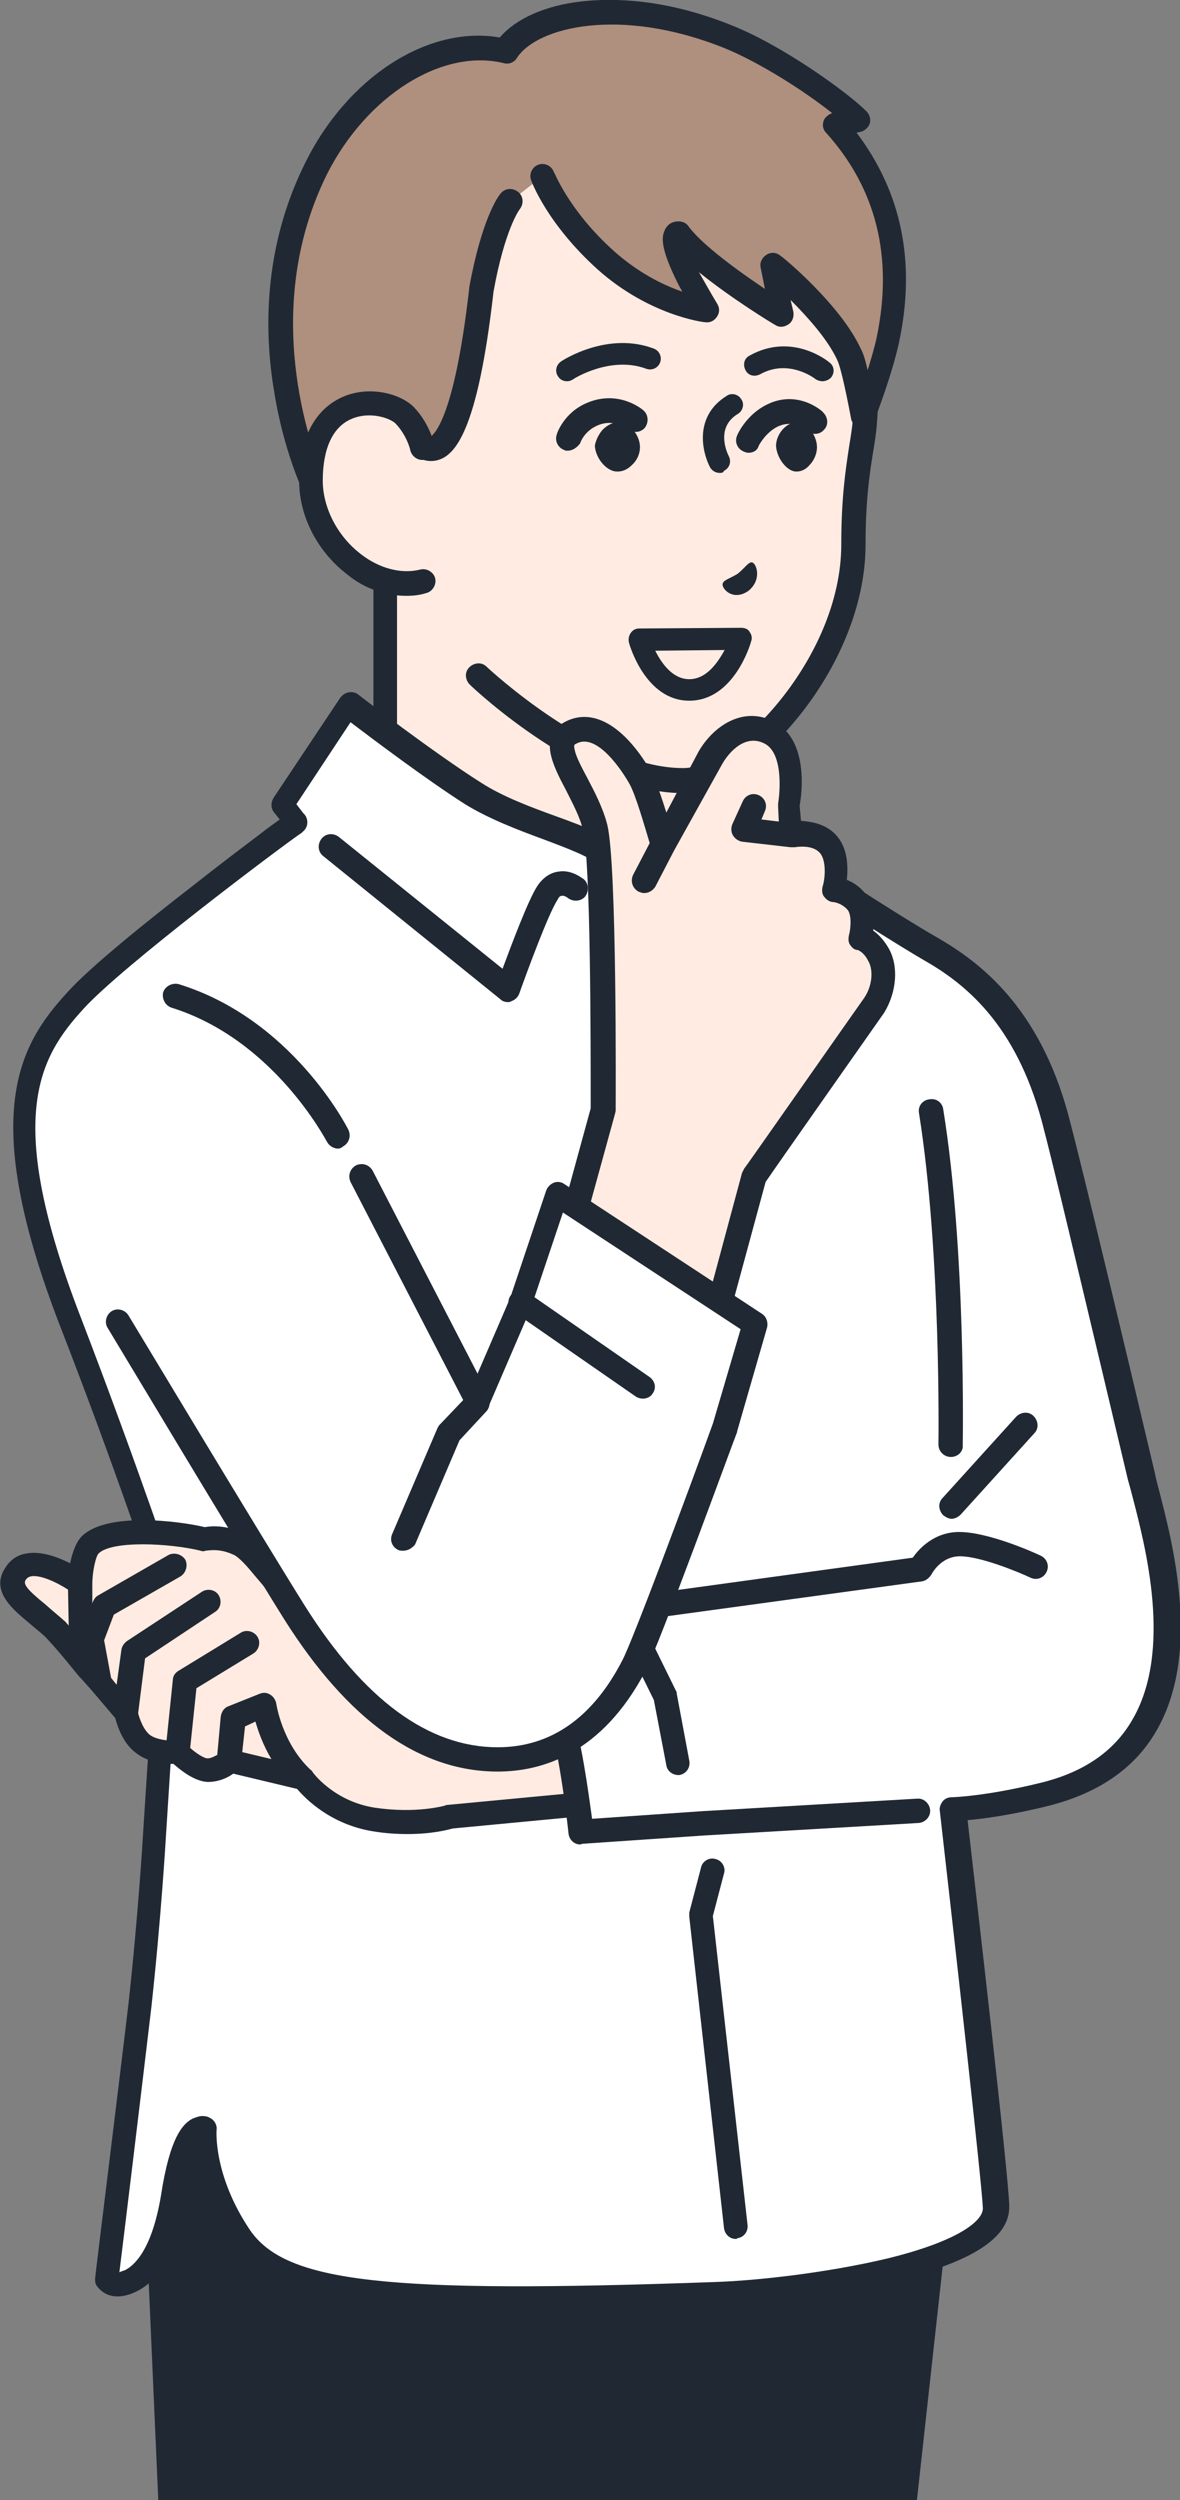 <?xml version="1.0" encoding="utf-8"?>
<!-- Generator: Adobe Illustrator 27.7.0, SVG Export Plug-In . SVG Version: 6.00 Build 0)  -->
<svg version="1.1" id="レイヤー_1" xmlns="http://www.w3.org/2000/svg" xmlns:xlink="http://www.w3.org/1999/xlink" x="0px"
	 y="0px" viewBox="0 0 170 360" style="enable-background:new 0 0 170 360;" xml:space="preserve">
<rect x="0" y="0" width="170" height="360" fill="#808080" stroke="none"/>
<style type="text/css">
	.st0{fill:#202933;}
	.st1{fill:#FFEBE1;}
	.st2{fill:#FFFFFF;}
	.st3{fill:#002551;}
	.st4{fill:#AF8F7E;}
</style>
<g id="man_00000043445209243606040260000010101123804556714169_">
	<g>
		<g>
			<polygon class="st0" points="129.2,289.3 35.5,289.3 22.1,305.3 24.5,360 26.2,360 128.5,360 130.3,360 135.9,309 			"/>
			<path class="st0" d="M137.6,308.4l-6.7-19.7c-0.2-0.7-0.9-1.2-1.7-1.2H35.5c-0.5,0-1,0.2-1.3,0.6l-13.4,16.1
				c-0.3,0.3-0.4,0.8-0.4,1.2l2.4,54.6h1.8h1.8l-2.3-54.1L36.4,291H128l6.1,18.2l-5.6,50.8h1.8h1.8l5.6-50.8
				C137.7,308.9,137.6,308.7,137.6,308.4z"/>
		</g>
		<g>
			<path class="st1" d="M113.2,127.7c-6.2-3-14.2-10-14.2-19.2c0-2.7,0-5.3,0-5.3L77.3,89.9L55.5,71.5c0,0,0,29.9,0,37
				c0,9.1-7.9,16.1-14.2,19.2c-12.8,6.2-17.9,14.2-17.9,14.2l37.7,21.1h32.3l37.7-21.1C131.2,141.9,126,133.8,113.2,127.7z"/>
			<path class="st0" d="M93.4,164.7c-0.6,0-1.2-0.3-1.5-0.9c-0.5-0.8-0.2-1.9,0.7-2.4l36-20.1c-2.1-2.5-7.2-7.8-16.1-12.1
				c-7.5-3.6-15.2-11.5-15.2-20.7v-4.3l-21-12.8c-0.1,0-0.1-0.1-0.2-0.2L57.2,75.3v33.2c0,9.3-7.6,17.1-15.2,20.7
				c-8.9,4.3-14,9.6-16.1,12.1l36,20.1c0.8,0.5,1.1,1.5,0.7,2.4c-0.5,0.8-1.5,1.1-2.4,0.7l-37.7-21.1c-0.4-0.2-0.7-0.6-0.8-1.1
				c-0.1-0.5,0-1,0.2-1.4c0.2-0.3,5.6-8.5,18.7-14.9c4.9-2.4,13.2-8.7,13.2-17.6v-37c0-0.7,0.4-1.3,1-1.6c0.6-0.3,1.3-0.2,1.9,0.2
				l21.7,18.3l21.7,13.3c0.5,0.3,0.8,0.9,0.8,1.5v5.3c0,8.8,8.3,15.2,13.2,17.6c13.1,6.3,18.4,14.5,18.7,14.9
				c0.3,0.4,0.3,0.9,0.2,1.4c-0.1,0.5-0.4,0.9-0.8,1.1l-37.7,21.1C94,164.6,93.7,164.7,93.4,164.7z"/>
		</g>
		<g>
			<path class="st2" d="M88.1,123.7c1.8,3.1-0.6,12-0.7,15.1c-0.1,3.1,11.6,16.3,11.6,16.3s-2.1-11.8-2.5-19.4
				c-0.5-7.6,0.2-12.5,0.2-12.5s2.6-4,3.2-6.3c0.8-3.2-2-10.7-2-10.7l5.3-1.6l7.8,17.3c0,0,16.4,10.8,23.1,14.7s14.1,10.3,17.9,24.4
				c2.5,9.1,10.3,42.8,12.5,51.6c2.2,8.8,12.2,39.1-13.8,45.7c-8.5,2.1-13.4,2.2-13.4,2.2s6.2,53.2,6.2,57.3
				c0.2,7.8-26.8,12-40.2,12.5C56,332,40.4,330.6,34.6,322c-5.8-8.5-5.1-15.5-5.1-15.5s-2.6-1.4-4.4,9.7c-1.4,8.7-4.4,11.3-6.1,12.1
				c-2.7,1.4-3.5-0.1-3.5-0.1s3.3-26.7,4.8-39.5c1.5-12.8,2.1-24.5,2.1-24.5l2.2-34.4c0,0-5.7-17.4-14.3-39.7
				c-11.4-29.4-5.9-38.8,0.7-46.1c6.2-6.8,32.5-26.4,31.8-25.6l-2-2.5l5.1-7.7l4.5-6.8c0,0,10.9,8.4,17.9,12.8
				C75.2,118.7,86.2,120.7,88.1,123.7z"/>
			<path class="st0" d="M74.8,332.7c-27.2,0-37-2.7-41.7-9.7c-3.2-4.7-4.5-9-5.1-12c-0.4,1.2-0.8,3-1.2,5.5
				c-1.1,7.1-3.5,11.6-7,13.4c-4.2,2.1-5.8-0.7-5.9-0.8c-0.2-0.3-0.2-0.7-0.2-1c0-0.3,3.3-26.8,4.8-39.5c1.4-12.6,2.1-24.3,2.1-24.4
				l2.2-34.1c-0.8-2.5-6.3-19-14.2-39.3c-11.7-30.3-5.9-40.3,1.1-47.9c3.3-3.7,11.8-10.5,18.4-15.6c4.3-3.4,7.8-6,9.5-7.3
				c1-0.8,1.9-1.4,2.7-2l-0.8-1c-0.5-0.6-0.5-1.4-0.1-2.1l9.6-14.4c0.3-0.4,0.7-0.7,1.2-0.8c0.5-0.1,1,0,1.4,0.3
				c0.1,0.1,10.9,8.4,17.7,12.7c3.1,2,7.1,3.5,10.7,4.8c4.7,1.7,8.4,3.1,9.7,5.3c1.5,2.5,1,6.9,0.1,12.4c-0.2,1.5-0.5,2.9-0.5,3.7
				c0.1,1.3,3.3,5.7,7.1,10.3c-0.6-4-1.3-9.3-1.6-13.4c-0.5-7.7,0.2-12.6,0.2-12.8c0-0.2,0.1-0.5,0.3-0.7c0.7-1.1,2.5-4.2,3-5.8
				c0.5-1.8-0.8-6.8-1.9-9.7c-0.2-0.5-0.1-1,0.1-1.4c0.2-0.4,0.6-0.8,1.1-0.9l5.3-1.6c0.8-0.2,1.7,0.2,2.1,1l7.6,16.9
				c2.6,1.7,16.6,10.9,22.6,14.3c6,3.5,14.5,9.9,18.7,25.4c1.6,6,5.6,22.7,8.8,36.1c1.6,6.8,3,12.6,3.7,15.6
				c0.1,0.6,0.3,1.3,0.5,2.1c2,7.7,6.3,23.8-0.4,35.1c-3.1,5.3-8.3,8.8-15.3,10.6c-5.6,1.4-9.6,1.9-11.8,2.1c1.1,9.6,6,51.8,6,55.6
				c0.1,4.5-5.3,8-16.4,10.7c-9.1,2.3-19.4,3.3-25.5,3.5C92.2,332.5,82.8,332.7,74.8,332.7z M29.2,304.7c0.4,0,0.8,0.1,1.1,0.3
				c0.6,0.3,1,1,0.9,1.7c0,0.1-0.5,6.5,4.8,14.4c5.2,7.6,19.6,9.2,67.1,7.5c5.9-0.2,16-1.3,24.8-3.4c10.2-2.5,13.7-5.4,13.7-7.2
				c-0.1-3.2-4.1-38.8-6.2-57.2c-0.1-0.5,0.1-1,0.4-1.4c0.3-0.4,0.8-0.6,1.3-0.6c0,0,4.8-0.1,12.9-2.1c6.1-1.5,10.5-4.5,13.1-9
				c5.9-10,1.9-25.1,0-32.4c-0.2-0.8-0.4-1.5-0.6-2.2c-0.7-3-2.1-8.8-3.7-15.6c-3.2-13.4-7.1-30-8.7-36
				c-3.8-14.1-11.1-19.9-17.1-23.3c-6.7-3.9-22.5-14.3-23.2-14.7c-0.3-0.2-0.5-0.4-0.6-0.7l-7.2-15.9l-2,0.6c0.9,2.6,2.1,7.3,1.4,10
				c-0.5,2.2-2.5,5.4-3.2,6.5c-0.1,1.2-0.6,5.6-0.2,11.8c0.5,7.4,2.5,19.1,2.5,19.2c0.1,0.8-0.3,1.5-1,1.9c-0.7,0.3-1.6,0.2-2.1-0.4
				c0,0-3-3.4-5.9-7.1c-5.5-6.9-6.2-9.2-6.1-10.5c0-1,0.3-2.4,0.5-4.1c0.5-3.2,1.4-8.4,0.4-10.1c-0.7-1.1-4.7-2.6-7.9-3.8
				c-3.8-1.4-8-3-11.4-5.1c-5.5-3.5-13.2-9.3-16.5-11.8l-7.8,11.8l1,1.3c0,0,0,0,0,0c0.7,0.6,0.8,1.8,0.1,2.5
				c-0.2,0.2-0.4,0.4-0.6,0.5c-2.5,1.7-25.6,19-31.2,25.2c-6.5,7.1-11.4,15.8-0.4,44.3c8.5,22.1,14.3,39.6,14.4,39.8
				c0.1,0.2,0.1,0.4,0.1,0.7l-2.2,34.4c0,0.1-0.7,11.9-2.1,24.6c-1.3,11-3.9,32.5-4.6,38.1c0.2-0.1,0.5-0.2,0.8-0.3
				c1.4-0.7,3.9-3,5.2-10.8c1.3-8.5,3.2-10.3,4.5-11C28.4,304.8,28.8,304.7,29.2,304.7z"/>
		</g>
		<path class="st0" d="M73.2,144.3c-0.4,0-0.8-0.1-1.1-0.4l-25.5-20.6c-0.8-0.6-0.9-1.7-0.3-2.5c0.6-0.8,1.7-0.9,2.5-0.3l23.6,19
			c1.3-3.5,3.7-9.9,5-11.9c1-1.5,2.2-2,3.1-2.1c1.9-0.3,3.4,1,3.6,1.1c0.7,0.6,0.8,1.7,0.2,2.5c-0.6,0.7-1.7,0.8-2.5,0.2
			c-0.1-0.1-0.6-0.4-0.9-0.3c-0.3,0-0.5,0.4-0.6,0.6c-1.3,2-4.4,10.4-5.5,13.5c-0.2,0.5-0.6,0.9-1.2,1.1
			C73.5,144.3,73.3,144.3,73.2,144.3z"/>
		<path class="st3" d="M116.8,142.3c-0.5,0-1-0.2-1.4-0.7c-4.8-6.1-10.3-12.9-11.2-13.6c-0.4-0.3-2,0.1-3.2,0.7
			c-0.9,0.4-1.9,0.1-2.4-0.8c-0.4-0.9-0.1-1.9,0.8-2.4c0.7-0.4,4.6-2.1,6.9-0.3c0.9,0.7,3.5,3.8,6.1,7l-3-9.7
			c-0.3-0.9,0.2-1.9,1.2-2.2c0.9-0.3,1.9,0.2,2.2,1.2l5.6,18.5c0.2,0.8-0.1,1.7-0.9,2.1C117.4,142.2,117.1,142.3,116.8,142.3z"/>
		<g>
			<g>
				<path class="st1" d="M57.8,241.1c0,0-6.6-2.9-9.9-5.5c-3.3-2.7-5.7-5.4-7.7-7.4c-2-2-3.4-4.4-5.4-5.7c-2.5-1.3-4.3-1.1-5.5-0.9
					c-4.1-1.1-13.6-2-16.4,0.8c-1.4,1.3-1.4,5.6-1.4,5.6s-7-5-9.3-1.4c-2,3,3.1,5.2,5.9,8.3c2.5,2.7,4.7,5.6,4.7,5.6l5.3,6.1
					c0,0,0.6,3.2,2.5,4.5c1.9,1.4,4.9,1.1,4.9,1.1s2.4,2.6,4.2,2.6c1.8,0.1,3.2-1.3,3.2-1.3l10.7,2.6c0,0,3.4,4.8,10.2,5.9
					c6.5,1,10.9-0.4,10.9-0.4l27.5-2.6l-6.5-20.5L57.8,241.1z"/>
				<path class="st0" d="M92,257.3l-27.5,2.6c-0.1,0-0.2,0-0.4,0.1c0,0-4.1,1.2-10.1,0.3c-5.9-0.9-9-5.1-9-5.2c0,0,0,0,0,0
					c0,0,0,0,0,0c-0.1-0.1-0.1-0.2-0.2-0.2c0,0,0,0,0,0c-4.2-3.9-5-9.6-5-9.6c-0.1-0.5-0.4-1-0.9-1.3c-0.5-0.3-1-0.3-1.5-0.1
					l-4.5,1.8c-0.6,0.2-1,0.8-1.1,1.5l-0.5,5.5c-0.4,0.2-0.9,0.5-1.4,0.5c-0.5,0-1.6-0.7-2.5-1.5l0.9-8.6l8.2-5
					c0.8-0.5,1.1-1.6,0.6-2.4c-0.5-0.8-1.6-1.1-2.4-0.6l-9,5.5c-0.5,0.3-0.8,0.8-0.8,1.3l-0.9,8.7c-0.8-0.1-1.7-0.3-2.3-0.7
					c-1-0.7-1.6-2.4-1.8-3.2l1-7.9l10.1-6.7c0.8-0.5,1-1.6,0.5-2.4c-0.5-0.8-1.6-1-2.4-0.5l-10.8,7.1c-0.4,0.3-0.7,0.7-0.8,1.2
					l-0.7,5.1l-0.8-1l-1-5.4l1.4-3.7l9.6-5.5c0.8-0.5,1.1-1.6,0.7-2.4c-0.5-0.8-1.6-1.1-2.4-0.7l-10.1,5.8c-0.4,0.2-0.6,0.5-0.8,0.9
					l-0.1,0.3l0-2.8c0-1.8,0.5-4,0.9-4.4c1.9-1.9,10.2-1.5,14.7-0.4c0.2,0.1,0.5,0.1,0.7,0c0.9-0.1,2.3-0.3,4.3,0.7
					c1,0.7,1.9,1.8,2.9,3c0.7,0.8,1.4,1.7,2.2,2.5c0.4,0.4,0.9,0.9,1.4,1.4c1.7,1.7,3.8,3.9,6.4,6.1c3.5,2.8,10,5.7,10.3,5.8
					c0.3,0.1,0.6,0.2,0.9,0.1l27.8-2.6c1-0.1,1.7-0.9,1.6-1.9c-0.1-1-0.9-1.7-1.9-1.6l-27.4,2.6c-1.5-0.7-6.4-3-9.1-5.1
					c-2.5-2-4.4-4-6.1-5.8c-0.5-0.5-1-1-1.4-1.5c-0.7-0.7-1.3-1.5-2-2.2c-1.1-1.3-2.3-2.7-3.7-3.7c-0.1,0-0.1-0.1-0.2-0.1
					c-2.8-1.4-4.9-1.3-6.1-1.1c-3.8-0.9-14.1-2.2-17.7,1.3c-0.9,0.9-1.4,2.5-1.7,3.9c-1.8-0.9-4.2-1.8-6.3-1.4c-1.3,0.2-2.3,0.9-3,2
					c-2.3,3.4,1.1,6.1,3.5,8.1c0.9,0.8,1.9,1.5,2.6,2.3c2.4,2.6,4.5,5.4,4.6,5.4c0,0,0,0.1,0.1,0.1l1.6,1.8c0,0,0,0,0,0l3.4,4
					c0.3,1.1,1.1,3.7,3.1,5.1c1.7,1.3,4,1.5,5.3,1.5c1,0.9,3,2.5,4.9,2.6c1.6,0,2.9-0.6,3.7-1.2l9.2,2.2c1.2,1.4,4.8,5.1,10.9,6.1
					c1.8,0.3,3.5,0.4,5,0.4c3.5,0,5.8-0.6,6.5-0.8l27.4-2.6c1-0.1,1.7-0.9,1.6-1.9C93.9,257.9,93,257.2,92,257.3z M6.5,231
					c-2.6-2.1-3.2-2.9-2.8-3.5c0.2-0.3,0.4-0.4,0.7-0.5c1.3-0.3,3.7,0.8,5.4,1.9l0.1,5.2c-0.1-0.2-0.3-0.3-0.4-0.5
					C8.5,232.7,7.5,231.9,6.5,231z M36.8,247.9c0.4,1.4,1.1,3.4,2.3,5.4l-4.2-1l0.4-3.7L36.8,247.9z"/>
			</g>
			<path class="st0" d="M137,209.8C137,209.8,137,209.8,137,209.8c-1,0-1.8-0.8-1.8-1.8c0-0.3,0.4-27.6-2.8-47.7
				c-0.2-1,0.5-1.9,1.5-2c1-0.2,1.9,0.5,2,1.5c3.3,20.4,2.8,48,2.8,48.3C138.8,209,138,209.8,137,209.8z"/>
			<path class="st0" d="M137.1,218.7c-0.4,0-0.8-0.2-1.2-0.5c-0.7-0.7-0.8-1.8-0.1-2.5l10.6-11.7c0.7-0.7,1.8-0.8,2.5-0.1
				c0.7,0.7,0.8,1.8,0.1,2.5l-10.6,11.7C138,218.5,137.5,218.7,137.1,218.7z"/>
			<g>
				<path class="st2" d="M132.5,226.1l-44.6,6.1l-15.3,2c0,0,5.5,6.9,7.8,12.6c1.8,4.6,3.1,17,3.1,17l17.6-1.2l30.9-1.8l17.1-35.1
					c0,0-7.1-3.2-11-3.2C134.2,222.5,132.5,226.1,132.5,226.1z"/>
				<path class="st0" d="M83.6,265.6c-0.9,0-1.6-0.7-1.7-1.6c0-0.1-1.3-12.3-3-16.6c-2.1-5.5-7.5-12.1-7.5-12.2
					c-0.4-0.5-0.5-1.2-0.3-1.8c0.2-0.6,0.8-1,1.4-1.1l15.3-2l43.7-6c0.9-1.3,3.1-3.7,6.7-3.7c4.2,0,10.9,3,11.7,3.4
					c0.9,0.4,1.3,1.4,0.9,2.3c-0.4,0.9-1.4,1.3-2.3,0.9c-1.9-0.9-7.3-3.1-10.2-3.1c-2.8,0-4.1,2.6-4.1,2.6c-0.3,0.5-0.8,0.9-1.3,1
					l-44.6,6.1l-12.3,1.6c1.9,2.6,4.7,6.8,6.2,10.7c1.5,3.8,2.6,12.2,3.1,15.8l15.9-1.1l30.9-1.8c1-0.1,1.8,0.7,1.9,1.6
					c0.1,1-0.7,1.8-1.6,1.9l-30.9,1.8l-17.6,1.2C83.6,265.6,83.6,265.6,83.6,265.6z"/>
			</g>
			<path class="st0" d="M97.7,255.6c-0.8,0-1.6-0.6-1.7-1.4l-1.8-9.4L88.4,233c-0.4-0.9-0.1-1.9,0.8-2.3c0.9-0.4,1.9-0.1,2.3,0.8
				l5.9,12c0.1,0.1,0.1,0.3,0.1,0.4l1.8,9.6c0.2,1-0.4,1.9-1.4,2.1C98,255.6,97.8,255.6,97.7,255.6z"/>
		</g>
		<path class="st0" d="M48.7,165.4c-0.6,0-1.3-0.4-1.6-1c-0.1-0.1-7.6-14.7-22.4-19.3c-0.9-0.3-1.4-1.3-1.2-2.2
			c0.3-0.9,1.3-1.4,2.2-1.2c16.3,5,24.2,20.4,24.5,21c0.4,0.9,0.1,1.9-0.8,2.4C49.2,165.3,48.9,165.4,48.7,165.4z"/>
		<path class="st0" d="M106,322.4c-0.9,0-1.6-0.7-1.7-1.6l-5-44.8c0-0.2,0-0.4,0-0.6l1.7-6.5c0.2-0.9,1.2-1.5,2.1-1.2
			c0.9,0.2,1.5,1.2,1.2,2.1l-1.6,6.1l5,44.5c0.1,1-0.6,1.8-1.5,1.9C106.2,322.4,106.1,322.4,106,322.4z"/>
	</g>
	<g>
		<g>
			<g>
				<g>
					<path class="st1" d="M84.4,9C59.3,9.3,55.7,38.4,55.6,50.2c-0.1,7.9-0.1,15.4-0.1,15.4v11.7l13.4,20.1c0,0,16.1,15.2,29.6,15
						c8-0.1,24.4-16.3,24.4-34c0-9.1,1.2-13.3,1.6-17.1c0.7-7.9,0.2-27.6-13.6-42C104.4,12.5,93.4,8.8,84.4,9z"/>
					<path class="st0" d="M98.3,114.2c0.1,0,0.1,0,0.2,0c9.6-0.1,26.2-17.8,26.2-35.8c0-6.4,0.6-10.3,1.1-13.4
						c0.2-1.2,0.4-2.4,0.5-3.6c0.4-4.4,1.7-26.9-14-43.4c-7.3-7.7-19.2-11-27.8-10.9C73,7.3,64.2,13.3,59,24.5
						c-4.6,9.9-5.1,21.2-5.2,25.6c-0.1,7.8-0.1,15.3-0.1,15.4v11.7c0,1,0.8,1.8,1.8,1.8c1,0,1.8-0.8,1.8-1.8V65.6
						c0-0.1,0-7.6,0.1-15.4c0-4.2,0.6-14.9,4.9-24.2c4.6-10,12.1-15.2,22.2-15.3c7.8-0.1,18.6,2.9,25.2,9.8
						c14.6,15.4,13.5,36.5,13.1,40.6c-0.1,1-0.3,2.1-0.5,3.4c-0.5,3.3-1.1,7.3-1.1,13.9c0,16.5-15.6,32.2-22.7,32.2
						c-12.7,0.1-28.2-14.4-28.4-14.6c-0.7-0.7-1.8-0.6-2.5,0.1c-0.7,0.7-0.6,1.8,0.1,2.5C68.4,99.3,84.3,114.2,98.3,114.2z"/>
				</g>
				<g>
					<path class="st4" d="M120.4,18l3.5-0.7c-2.7-2.6-11.9-9.2-18.9-12.1C89.1-1.1,76.3,2.1,73,7.4c-9.8-2.4-21.4,5.1-27.3,17
						c-11.4,23-0.1,46.2-0.1,46.2l9.9,0.1l0-7l4.9,0.1c0,0,5.5,8,9-21.9C71.2,32,73.5,29,73.5,29l4.9-3.8c0,0,2.1,5.8,9.1,12.1
						c7.1,6.3,14.5,7.2,14.5,7.2s-6.5-10.6-4.2-11c3.3,4.7,15,11.7,15,11.7l-1.5-7c0,0,8.3,6.8,11.1,12.8c0.9,1.9,2.1,8.9,2.1,8.9
						S127,53.5,128,49C131.8,31.7,123.8,21.8,120.4,18L120.4,18z"/>
					<path class="st0" d="M55.5,72.4c0.5,0,0.9-0.2,1.2-0.5c0.3-0.3,0.5-0.8,0.5-1.2l0-5.3l2.4,0c0.8,0.7,1.9,1.2,3.3,0.9
						c2.6-0.6,5.9-4,8.2-24.3c1.6-8.9,3.7-11.8,3.8-11.9c0.6-0.8,0.5-1.9-0.3-2.5c-0.8-0.6-1.9-0.5-2.5,0.3
						c-0.3,0.3-2.7,3.6-4.5,13.5c0,0,0,0.1,0,0.1c-2.2,19.4-5.3,21.2-5.6,21.4c-0.1,0-0.2-0.1-0.3-0.2c-0.3-0.5-0.8-0.7-1.4-0.7
						l-4.9-0.1c-0.5,0-0.9,0.2-1.3,0.5c-0.3,0.3-0.5,0.8-0.5,1.2l0,5.3l-7-0.1c-1.9-4.6-9.1-24.3,0.5-43.7
						C52.8,13.8,63.7,6.9,72.6,9.1c0.7,0.2,1.5-0.1,1.9-0.8c2.9-4.4,14.8-7.4,29.8-1.4c5.2,2.1,11.7,6.3,15.6,9.4
						c-0.4,0.1-0.8,0.4-1.1,0.8c-0.4,0.7-0.3,1.5,0.2,2c7.3,8.1,9.7,18,7.3,29.5c-0.3,1.4-0.8,3.1-1.3,4.7c-0.3-1.3-0.6-2.4-1-3.1
						c-2.9-6.3-11.2-13.2-11.6-13.4c-0.6-0.5-1.4-0.5-2-0.1c-0.6,0.4-1,1.1-0.8,1.9l0.6,3c-3.9-2.6-9.1-6.4-11-9
						c-0.4-0.6-1.1-0.8-1.8-0.7c-0.8,0.1-1.4,0.6-1.7,1.4c-0.4,1-0.5,2.6,2,7.6c0.2,0.4,0.4,0.7,0.6,1.1c-2.6-0.9-6.2-2.6-9.8-5.8
						c-6.6-5.9-8.6-11.4-8.7-11.4c-0.3-0.9-1.3-1.4-2.2-1.1c-0.9,0.3-1.4,1.3-1.1,2.2c0.1,0.3,2.3,6.3,9.6,12.9
						c7.4,6.6,15.2,7.6,15.5,7.6c0.7,0.1,1.3-0.2,1.7-0.8c0.4-0.6,0.4-1.3,0-1.9c-0.9-1.5-1.8-3.1-2.6-4.5c4.7,3.8,10.6,7.4,11,7.6
						c0.6,0.4,1.3,0.3,1.9-0.1c0.6-0.4,0.8-1.1,0.7-1.8l-0.4-1.7c2.4,2.4,5.3,5.6,6.7,8.6c0.6,1.2,1.5,5.8,2,8.4
						c0.1,0.8,0.8,1.4,1.6,1.4c0.8,0.1,1.5-0.4,1.8-1.1c0.1-0.3,2.5-6.5,3.5-11.1c2.5-11.6,0.4-21.7-6.1-30.3l0.5-0.1
						c0.6-0.1,1.2-0.6,1.4-1.2c0.2-0.6,0-1.3-0.5-1.8c-2.7-2.7-12.1-9.5-19.5-12.4c-9.5-3.8-16.9-3.9-21.5-3.4
						c-5.3,0.6-9.5,2.5-11.8,5.2c-10.3-1.8-22,5.7-28.1,18.2c-6.1,12.3-5.8,24.6-4.4,32.8c1.4,8.8,4.3,14.7,4.4,14.9
						c0.3,0.6,0.9,1,1.6,1L55.5,72.4C55.5,72.4,55.5,72.4,55.5,72.4z"/>
				</g>
				<g>
					<path class="st1" d="M58.1,59.8c-2.6-2.7-13.5-3.9-13.5,9.4c0,8.5,8.5,16.6,16.3,14.5l-0.3-19.3C60.7,64.5,60.2,61.9,58.1,59.8
						z"/>
					<path class="st0" d="M58.5,85.8c1,0,2-0.1,2.9-0.4c0.9-0.2,1.5-1.2,1.3-2.1c-0.2-0.9-1.2-1.5-2.1-1.3c-2.7,0.7-5.9-0.1-8.6-2.2
						c-3.4-2.6-5.5-6.7-5.5-10.6c0-4.7,1.5-7.8,4.2-8.9c2.6-1.1,5.5-0.1,6.3,0.7c1.6,1.7,2.1,3.7,2.1,3.8c0.2,0.9,1.1,1.6,2.1,1.4
						c0.9-0.2,1.6-1.1,1.4-2c0-0.1-0.6-3.1-3-5.6c-1.9-1.9-6.3-3.1-10.1-1.5c-2.4,1-6.4,3.9-6.4,12.2c0,5,2.6,10.1,6.9,13.4
						C52.4,84.7,55.5,85.8,58.5,85.8z"/>
				</g>
			</g>
		</g>
		<path class="st0" d="M104.1,84.1c0.1-0.6,1.1-0.8,2.2-1.5c1-0.8,1.6-1.8,2.1-1.6c0.6,0.2,1.4,2.5-0.6,4.1
			C105.6,86.6,104,84.8,104.1,84.1z"/>
		<path class="st0" d="M81.8,64.9c-0.2,0-0.4,0-0.5-0.1c-0.9-0.3-1.4-1.3-1.1-2.2c0-0.1,1-3.2,4.4-4.6c4.5-1.9,7.9,0.9,8.1,1.1
			c0.7,0.6,0.8,1.7,0.2,2.5c-0.6,0.7-1.7,0.8-2.5,0.2c-0.1-0.1-2-1.6-4.4-0.5c-1.8,0.8-2.4,2.4-2.4,2.5
			C83.2,64.4,82.5,64.9,81.8,64.9z"/>
		<path class="st0" d="M107.8,65.2c-0.2,0-0.5-0.1-0.7-0.2c-0.9-0.4-1.3-1.4-0.9-2.3c0.1-0.3,1.4-3,4.2-4.4c4.5-2.3,8.1,0.9,8.2,1.1
			c0.7,0.7,0.8,1.8,0.1,2.5c-0.6,0.7-1.7,0.8-2.5,0.1c-0.2-0.2-2-1.7-4.3-0.5c-1.7,0.9-2.6,2.7-2.6,2.7
			C109.1,64.9,108.5,65.2,107.8,65.2z"/>
		<path class="st0" d="M81.7,54.9c-0.5,0-1-0.2-1.3-0.7c-0.5-0.7-0.3-1.7,0.5-2.2c0.3-0.2,6.7-4.3,13.3-1.8c0.8,0.3,1.2,1.2,0.9,2
			s-1.2,1.2-2,0.9c-5.1-1.9-10.4,1.4-10.5,1.5C82.3,54.8,82,54.9,81.7,54.9z"/>
		<path class="st0" d="M118.5,54.9c-0.3,0-0.7-0.1-1-0.3c-0.1-0.1-3.9-3-8-0.7c-0.8,0.4-1.7,0.2-2.1-0.6c-0.4-0.8-0.2-1.7,0.6-2.1
			c6.1-3.4,11.3,0.8,11.5,1c0.7,0.5,0.8,1.5,0.2,2.2C119.4,54.7,118.9,54.9,118.5,54.9z"/>
		<path class="st0" d="M86.8,61.9c0.7-0.7,1.5-1.1,2.3-1.1c0.6,0,1.3,0.3,1.8,0.8c0.8,0.7,1.3,1.8,1.3,2.8c0,0.9-0.4,1.9-1.2,2.6
			c-0.6,0.6-1.3,0.9-2,0.9c0,0,0,0-0.1,0c-1.5,0-3.1-1.9-3.2-3.7C85.8,63.5,86.2,62.6,86.8,61.9z"/>
		<path class="st0" d="M112.7,61.9c0.6-0.7,1.4-1.1,2.1-1.1c0.6,0,1.1,0.3,1.7,0.8c0.7,0.7,1.2,1.8,1.2,2.8c0,0.9-0.4,1.9-1.1,2.6
			c-0.5,0.6-1.2,0.9-1.8,0.9c0,0,0,0-0.1,0c-1.3,0-2.8-1.9-2.9-3.7C111.8,63.5,112.1,62.6,112.7,61.9z"/>
		<path class="st0" d="M103.7,68.1c-0.6,0-1.1-0.3-1.4-0.8c-1.2-2.3-2.3-7.4,2.4-10.3c0.7-0.5,1.7-0.2,2.1,0.5
			c0.5,0.7,0.2,1.7-0.5,2.1c-3.3,2-1.5,5.7-1.3,6.1c0.4,0.8,0.1,1.7-0.7,2.1C104.2,68.1,103.9,68.1,103.7,68.1z"/>
		<path class="st0" d="M99.3,100.9c-6.3,0-8.6-8-8.7-8.4c-0.1-0.5,0-1,0.3-1.4c0.3-0.4,0.7-0.6,1.2-0.6l14.7-0.1c0,0,0,0,0,0
			c0.5,0,1,0.2,1.2,0.6c0.3,0.4,0.4,0.9,0.2,1.4C108.1,92.8,105.7,100.9,99.3,100.9C99.3,100.9,99.3,100.9,99.3,100.9z M94.4,93.7
			c0.9,1.8,2.5,4.1,4.9,4.1c0,0,0,0,0,0c2.5,0,4.1-2.4,5.1-4.2L94.4,93.7z M92.1,92.1L92.1,92.1L92.1,92.1z"/>
	</g>
	<g>
		<g>
			<path class="st1" d="M123.9,135c0,0,0.8-3.6-0.6-5.3c-1.4-1.7-3.2-1.8-3.2-1.8s1.2-4.7-1.1-6.7c-2-1.8-5.1-1.1-5.1-1.1l-0.3-4.2
				c0,0,1.7-8.1-2.8-10.5c-3.6-1.9-6.9,0.9-8.5,3.7c-1.6,2.9-6.9,12.4-6.9,12.4s-1.9-7.3-3.2-9.6c-2.8-4.7-6.5-8.5-10.1-6.5
				c-3.6,2,2.2,7.8,3.6,13.7c1.3,5.7,1.1,40.7,1.1,40.7l-8.7,31.6l21.4,10.9l8.9-33.1c0,0,15.8-22.5,17.3-24.6
				c1.5-2.1,1.9-5.1,0.7-7.2C125.3,135.3,123.9,135,123.9,135z"/>
			<path class="st0" d="M128,136.5c-0.7-1.2-1.5-2-2.2-2.5c0.2-1.5,0.1-3.9-1.2-5.4c-0.8-1-1.8-1.6-2.6-1.9c0.2-1.9,0.2-4.9-1.9-6.8
				c-1.4-1.3-3.3-1.6-4.7-1.7l-0.2-2.2c0.3-1.5,1.4-9.4-3.7-12.1c-4.5-2.3-8.8,0.7-10.9,4.4L96,117c-0.7-2.2-1.5-4.6-2.2-5.9
				c-3.9-6.7-8.5-9.3-12.5-7.1c-3.8,2.1-1.6,6.3,0.2,9.7c1,2,2.1,4,2.5,5.9c1.1,4.4,1.1,30.2,1.1,40L76.5,191
				c-0.3,0.9,0.3,1.9,1.2,2.2c0.9,0.3,1.9-0.3,2.2-1.2l8.7-31.6c0-0.1,0.1-0.3,0.1-0.5c0-1.4,0.2-35.3-1.2-41.1
				c-0.6-2.4-1.8-4.7-2.9-6.8c-0.8-1.5-1.6-3-1.8-4c-0.2-0.8,0-0.8,0.2-0.9c3-1.7,6.7,4,7.7,5.8c0.9,1.6,2.2,6.2,2.9,8.5l-2.4,4.6
				c-0.4,0.9-0.1,1.9,0.8,2.4c0.3,0.1,0.5,0.2,0.8,0.2c0.6,0,1.2-0.3,1.6-0.9l2.7-5.2l6.9-12.4c1-1.8,3.4-4.5,6.2-3
				c2.6,1.4,2.2,6.8,1.9,8.6c0,0.2,0,0.3,0,0.5l0.1,2.1l-2.5-0.3l0.5-1.2c0.4-0.9,0-1.9-0.9-2.3c-0.9-0.4-1.9,0-2.3,0.9l-1.5,3.3
				c-0.2,0.5-0.2,1.1,0.1,1.6c0.3,0.5,0.8,0.8,1.3,0.9l7,0.8c0.1,0,0.1,0,0.2,0c0.1,0,0.2,0,0.4,0c0,0,0,0,0,0
				c0.6-0.1,2.5-0.3,3.5,0.7c1.1,1,0.9,3.8,0.5,5c-0.1,0.5-0.1,1.1,0.3,1.5c0.3,0.4,0.8,0.7,1.3,0.7c0,0,0,0,0,0c0,0,1.1,0.1,2,1.1
				c0.6,0.7,0.5,2.6,0.2,3.7c-0.1,0.5-0.1,1,0.2,1.4c0.3,0.4,0.6,0.7,1.1,0.7c0.2,0.1,0.9,0.4,1.5,1.6c0.8,1.4,0.5,3.7-0.6,5.3
				c-1.5,2.1-17.1,24.4-17.3,24.6c-0.1,0.2-0.2,0.4-0.3,0.6l-8.9,33.1c-0.3,0.9,0.3,1.9,1.2,2.2c0.2,0,0.3,0.1,0.5,0.1
				c0.8,0,1.5-0.5,1.7-1.3l8.9-32.8c1.7-2.5,15.7-22.4,17.1-24.4C129.2,142.8,129.5,139.1,128,136.5z"/>
		</g>
		<g>
			<path class="st2" d="M74.9,187.5l-6.2,14.4L52,169.4l-34.9,21c0,0,18.6,31,25.4,41.9c6.8,10.9,16.5,21.2,29.3,21.2
				c12.1,0,17.6-9.7,19.6-13.5c2-3.8,13.1-34.2,13.1-34.2l4.3-14.9L80.2,172L74.9,187.5z"/>
			<path class="st0" d="M71.7,255.1C71.7,255.1,71.7,255.1,71.7,255.1c-11.3,0-21.6-7.4-30.8-22c-6.7-10.7-25.2-41.6-25.4-41.9
				c-0.5-0.8-0.2-1.9,0.6-2.4c0.8-0.5,1.9-0.2,2.4,0.6c0.2,0.3,18.7,31.1,25.4,41.8c8.5,13.5,17.8,20.4,27.8,20.4c0,0,0,0,0,0
				c7.6,0,13.7-4.2,18-12.6c1.5-2.9,9.2-23.5,13-34l4-13.6l-25.6-16.8l-4.5,13.4c0,0,0,0.1,0,0.1l-6.2,14.4c-0.3,0.6-0.9,1-1.5,1.1
				c-0.7,0-1.3-0.3-1.6-0.9l-16.8-32.5c-0.4-0.9-0.1-1.9,0.8-2.4c0.9-0.4,1.9-0.1,2.4,0.8l15.1,29.2l4.7-10.9l5.2-15.5
				c0.2-0.5,0.6-0.9,1.1-1.1c0.5-0.2,1.1-0.1,1.5,0.2l28.5,18.7c0.6,0.4,0.9,1.2,0.7,2l-4.3,14.9c0,0,0,0.1,0,0.1
				c-0.5,1.2-11.2,30.6-13.2,34.4C86.7,252.6,78,255.1,71.7,255.1z"/>
		</g>
		<path class="st0" d="M92.6,201.4c-0.3,0-0.7-0.1-1-0.3L74,188.9c-0.8-0.6-1-1.6-0.4-2.4c0.6-0.8,1.6-1,2.4-0.4l17.6,12.2
			c0.8,0.6,1,1.6,0.4,2.4C93.7,201.2,93.1,201.4,92.6,201.4z"/>
		<path class="st0" d="M58.1,223.3c-0.2,0-0.5,0-0.7-0.1c-0.9-0.4-1.3-1.4-0.9-2.3l6.5-15.2c0.1-0.2,0.2-0.4,0.3-0.5l4.2-4.4
			c0.7-0.7,1.8-0.7,2.5-0.1c0.7,0.7,0.7,1.8,0.1,2.5l-3.9,4.2l-6.4,15C59.4,222.9,58.8,223.3,58.1,223.3z"/>
	</g>
</g>
</svg>
